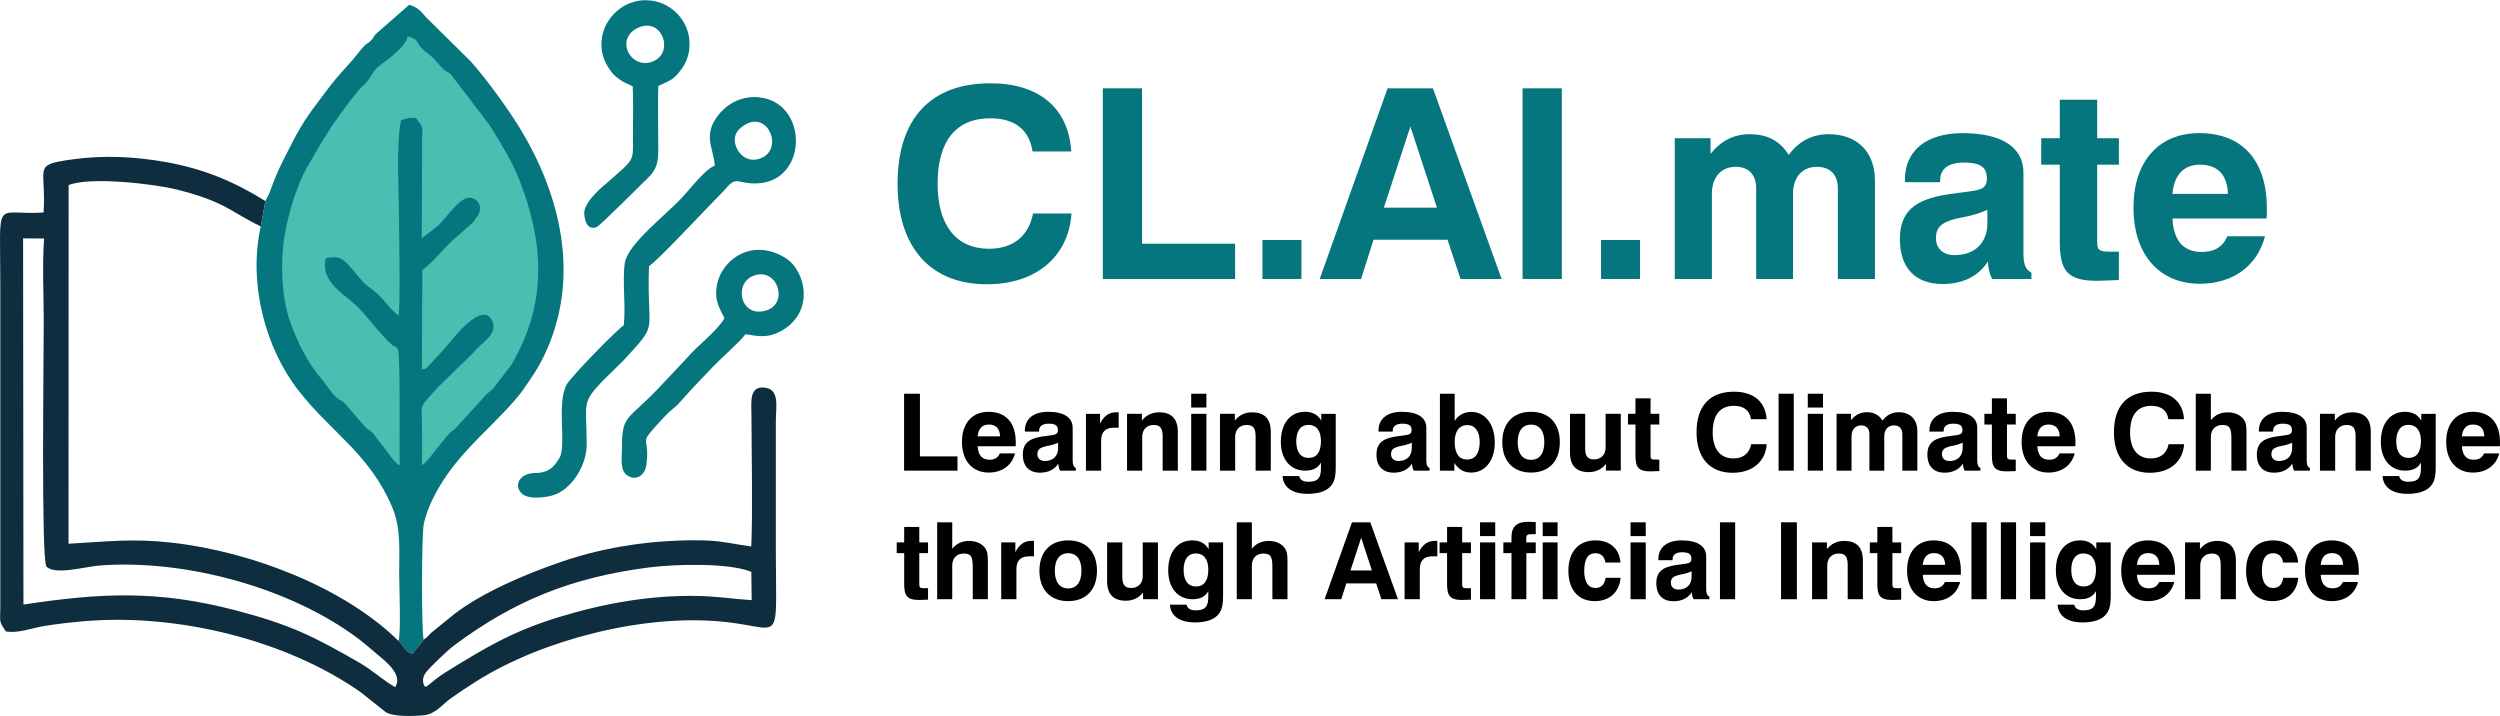 <?xml version="1.0" encoding="UTF-8"?>
<svg xmlns="http://www.w3.org/2000/svg" xmlns:xlink="http://www.w3.org/1999/xlink" xmlns:xodm="http://www.corel.com/coreldraw/odm/2003" xml:space="preserve" width="2269px" height="650px" version="1.1" style="shape-rendering:geometricPrecision; text-rendering:geometricPrecision; image-rendering:optimizeQuality; fill-rule:evenodd; clip-rule:evenodd" viewBox="0 0 1994.1 570.93">
 <defs>
  <style type="text/css">
   
    .fil0 {fill:#05767E}
    .fil1 {fill:#0E2D3E}
    .fil2 {fill:#48BFB1}
    .fil4 {fill:black;fill-rule:nonzero}
    .fil3 {fill:#05767E;fill-rule:nonzero}
   
  </style>
 </defs>
 <g id="Layer_x0020_1">
  <g id="_2377123288784">
   <path class="fil0" d="M211.67 160.23l-3.68 20.23c-10.1,44.99 3.44,96.99 30.36,131.26 26.43,33.65 57.18,50.73 74.87,93.68 6.64,16.13 5.15,33.64 5.17,51.84 0.01,10.56 1.63,47.73 -0.56,53.79 1.76,1.68 2.69,3.1 4.35,5.26 0.62,0.81 1.88,2.34 2.41,2.76 2.3,1.8 0.4,0.89 4.25,2.35l8.11 -9.75c0.14,-0.18 0.38,-0.62 0.49,-0.78 0.1,-0.15 0.34,-0.51 0.47,-0.79 -1.81,-8.35 -1.68,-83.53 0.15,-92.46 2.32,-11.34 9.02,-24.21 14,-32.2 8.99,-14.42 19.63,-26.05 31,-37.64 8.7,-8.86 26.82,-26.44 33.66,-36.29 6.69,-9.61 12.03,-16.89 17.62,-28.65 29.91,-62.97 11.59,-129.63 -19.79,-180.97 -9.34,-15.27 -26.5,-39.05 -39.29,-53.28l-35.18 -34.75c-4.61,-5.21 -6.66,-8.19 -13.68,-10.17l-26.74 23.39c-1.77,2.15 -1.91,3.24 -3.71,5.04 -4.67,4.69 -1.81,-0.63 -12.36,12.66 -6.55,8.25 -12.34,12.9 -23.44,27.8 -11.35,15.25 -17.78,22.89 -26.83,40.62 -9.26,18.13 -12.08,22.91 -18.7,41.25l-2.95 5.8z"></path>
   <path class="fil1" d="M337.91 510.08c-0.13,0.28 -0.37,0.64 -0.47,0.79 -0.11,0.16 -0.35,0.6 -0.49,0.78l-8.11 9.75c-3.85,-1.46 -1.95,-0.55 -4.25,-2.35 -0.53,-0.42 -1.79,-1.95 -2.41,-2.76 -1.66,-2.16 -2.59,-3.58 -4.35,-5.26 -42.11,-41.53 -115.41,-70.96 -180.73,-78.33 -31.79,-3.59 -51.63,-0.82 -82.43,0.84l0.08 -286.06c16.78,-6.91 68.18,-1.07 86.93,3.7 38.31,9.74 42.2,17.61 66.31,29.28l3.67 -20.23c-23.9,-15.06 -48.76,-25.55 -78.21,-30.92 -25.11,-4.57 -50.7,-5.89 -76.14,-2.29 -31.92,4.51 -20.26,5.7 -22.54,42.33 -40.16,2.55 -34.47,-14.21 -34.52,58.07l0 257.3c-0.09,12.04 -1.21,10.36 4.49,18.82 10.07,1.55 20.24,-2.66 30.16,-4.31 10.12,-1.69 20.59,-2.84 30.77,-3.76 75.76,-6.85 163.08,15.06 222.17,56.61l19.46 15.51c5.14,4.06 22.97,3.66 31.19,2.7 9.09,-1.06 14.64,-8.88 21.2,-13.52 6.97,-4.93 13.3,-9.18 20.96,-13.96 52.1,-32.54 131.88,-53.33 195.63,-47.11 48.27,4.7 42.66,20.99 42.56,-54.7 -0.03,-23.31 -0.01,-46.63 0,-69.94 0.01,-11.66 0,-23.32 0,-34.98 0,-11.45 3.17,-25.2 -8.15,-26.96 -13.35,-2.07 -11.35,11.18 -11.32,21.96 0.1,30.62 1.11,77.26 -0.13,104.67 -13.23,-1.8 -23.72,-4.58 -38.01,-4.88 -38.35,-0.79 -77.41,4.72 -113.04,16.92 -28.12,9.63 -63.46,24.43 -86.42,42.3l-17.93 14.57c-2.62,2.84 -3,3.34 -5.93,5.42zm-319.21 -28.01c61.4,-9.32 106.74,-11.75 169.47,4.65 43.8,11.45 62.84,21.14 99.11,42.07 9.74,5.62 19.5,14.64 27.88,19.09 7.02,-9.86 -9.17,-21.89 -15.75,-27.38 -4.29,-3.57 -8.37,-7.24 -13.02,-10.77 -53.78,-40.82 -138.47,-64.16 -207.3,-58.77 -11.6,0.9 -34.82,7.83 -42.04,0.85 -4.29,-5.44 -2.15,-166.64 -2.16,-195.66 0,-20.8 -1.26,-45.76 0.28,-66.06l-16.74 -0.12 0.27 292.1zm580.87 -3.51l-0.28 -22.57c-17.86,-7.41 -60.85,-6.21 -81.76,-3.52 -62.19,8.01 -107.91,26.81 -155.85,62.57 -4.12,3.08 -20.46,18.42 -22.7,22.22 -1.41,2.41 -2.1,4.97 -1.05,8.38 1.61,5.22 3.66,-1.04 18.19,-10 29.86,-18.39 51.52,-31.73 88.11,-43.09 36.21,-11.24 74.46,-18.25 113.26,-17.33 14.92,0.35 27.61,2.39 42.08,3.34z"></path>
   <path class="fil2" d="M318.84 371.18c-0.45,-2.57 0.71,-88.62 -1.39,-92.44 -3.14,-4.94 -0.3,-0.67 -4.05,-3.28l-4.6 -4.19c-2.84,-3.22 -4.87,-5.33 -7.73,-8.52 -5.24,-5.86 -10.12,-12.63 -15.7,-18.05 -10.98,-10.67 -30.11,-20.1 -25.52,-38.91 10.25,-2.07 13.23,0.09 18.59,5.89 4.24,4.58 7.97,9.82 12.2,14.03 6.08,6.06 6.37,2.62 20.41,19.54l6.72 6.59c1.76,-4.79 0.52,-65.98 0.5,-76.88 -0.03,-21.29 -2.4,-60.61 1.61,-79.16 4.56,-1.41 5.73,-2.54 12,-1.79 6.36,8.33 4.81,6.19 4.83,18.47l-0.31 77.46 8.51 -6.5c0.18,-0.17 0.44,-0.44 0.62,-0.6 3.66,-3.38 -3.23,2.61 1.37,-1.11 1.58,-1.28 1.86,-1.27 3.47,-2.8 5.64,-5.36 15.78,-21.1 23.65,-21.34 6.53,-0.2 10.92,6.39 7.9,12.74 -1.73,3.64 -0.65,0.88 -2.1,3.07 -1.4,2.11 -1.02,2.04 -2.47,3.78l-17.92 15.82c-6.82,6.72 -15.4,17.14 -22.58,22.29l-0.34 79.57c0.35,-0.2 0.96,-1.02 1.25,-0.68 1.26,1.53 7.48,-6.26 8.89,-7.75 3.27,-3.47 5.34,-5.45 8.45,-9.07 5.02,-5.86 28.83,-37.8 37.23,-22.23 5.39,10 -6.8,17.46 -10.51,21.47 -13.41,14.54 -29.38,27.57 -42.1,42.88 -4.49,5.39 -3.29,7.44 -3.21,15.35 0.14,12 0.4,24.2 -0.11,36.19l2.26 -1.72c4.92,-4.35 17.26,-22.36 21.68,-25.55 1.39,-1 0.02,0.33 2.19,-1.48 1.02,-0.86 1.3,-1.23 2.41,-2.58l19.7 -21.57c3.43,-4.09 4.1,-4.41 8.36,-7.86l14.64 -19.11c28.54,-48.05 26.9,-95.56 6.66,-147.77 -6.24,-16.1 -16.08,-30.98 -23.79,-43.75l-28.67 -37.57c-3.96,-6.1 -3.98,-2.87 -8.67,-7.51 -3.24,-3.21 -4.8,-5.81 -8.41,-9.11 -2.84,-2.6 -6.4,-4.93 -8.74,-7.55 -4.97,-5.56 -1.27,-6.18 -10.86,-9.06 -2.12,10.04 -19.92,20.95 -24.01,24.69 -3.01,2.76 -5.03,6.67 -7.4,10.15 -2.61,3.83 -5.14,4.76 -7.81,8.41l-5.63 6.88c-15.93,20.68 -21.44,30.17 -34.59,52.87 -9.89,17.06 -18.08,45.29 -19.9,64.76 -1.81,19.34 -0.64,42.12 5.5,59.52 5.84,16.55 13.85,32.95 25.25,46.08 4.18,4.82 8.46,12.82 13.79,16.21 3.31,2.11 1.14,-0.1 4.48,3.01l15.7 18.07c3.49,4.06 6.14,3.94 8.94,8.49l6.48 8.51c4.01,4.54 7.53,11.38 12.88,14.7z"></path>
   <path class="fil0" d="M570.18 131.93c-7.3,2.67 -18.11,16.62 -25.11,24.36 -13.25,14.65 -44.22,37.78 -46.67,53.21 -2.18,13.72 0.9,34.33 -0.84,49.8 -3.54,1.61 -42.38,41.1 -45.69,47.49 -8.01,15.48 0.1,48.22 -5.49,58.08 -5.95,10.52 -11.88,12.16 -20.08,12.27 -11.26,0.15 -17.15,9.5 -10.03,16.43 5.16,5.03 21.07,3.3 27.8,0.25 12.45,-5.65 24.07,-22.55 23.94,-40.24 -0.24,-32.71 -4.42,-31.98 13.02,-50.25l15.75 -15.43c30.01,-32.4 18.89,-19.7 20.9,-75.7 7.13,-4.64 47.8,-48.29 58.88,-59.36 4.16,-4.15 6.88,-9.8 13.6,-8.18 54.68,13.15 58.72,-63.48 14.77,-67.25 -15.28,-1.31 -26.48,6.77 -32.57,15.01 -11.66,15.78 -3.47,24.57 -2.18,39.51zm25.21 -33.21c-6.56,3.42 -12.27,9.46 -7.59,19.65 2.57,5.61 9.75,11.58 19.33,7.59 17.58,-7.32 6.15,-36.54 -11.74,-27.24z"></path>
   <path class="fil0" d="M577.75 253.65c-3.62,7.7 -21.63,22.83 -25.58,27.14 -8.62,9.39 -16.66,17.76 -25.41,27.1 -25.42,27.14 -30.75,22.19 -30.65,48.18 0.04,9.02 -2.06,19.11 4.58,23.21 7.24,4.47 13.79,-0.92 14.8,-8.12 3.72,-26.49 -8.93,-13.67 13.86,-38.23 6.76,-7.29 8.45,-7.09 13.4,-12.76 8.34,-9.56 16.59,-17.97 25.35,-27.18 8.33,-8.75 22.67,-21 26.45,-26.54 10.33,1.62 17.27,2.97 26.53,-1.56 29.39,-14.36 22.07,-48.82 5.55,-59.19 -26.9,-16.89 -52.17,1.59 -55.07,23.26 -1.59,11.87 2.58,16.35 6.19,24.69zm23.67 -33.99c-16.79,5.92 -10.95,34.27 9.84,27.81 18.04,-5.61 9.1,-34.48 -9.84,-27.81z"></path>
   <path class="fil0" d="M504.68 68.75c0.55,13.09 0.18,26.84 0.18,40.01 0.01,20.79 1.96,16.96 -21.89,37.95 -1.92,1.7 -3.6,2.91 -5.33,4.66 -4.33,4.37 -11.76,11.94 -11.61,18.56 0.15,6.41 2.59,13.56 9.77,11.14 2.39,-0.81 36.7,-35.07 40.99,-39.29 9.16,-9.02 8.32,-15.49 8.24,-31.77 -0.07,-13.98 -0.41,-27.63 0.07,-41.63 10.25,-4.7 11.93,-4.86 18.01,-12.76 5.04,-6.54 7.89,-14.97 6.59,-25.27 -2.07,-16.45 -16.35,-30.23 -34.7,-30.35 -17.83,-0.12 -32.14,13.82 -34.74,29.11 -1.81,10.59 0.89,18.54 5.91,25.95 2.82,4.16 4.33,5.42 8.19,8.23 4.52,3.3 6.52,3.21 10.32,5.46zm5.98 -47.44c-21.31,7.9 -8.3,34.3 9.6,27.74 17.76,-6.51 8.39,-34.41 -9.6,-27.74z"></path>
   <path class="fil3" d="M854.68 170.12l-30.67 0c-3.59,18.19 -16.07,28.13 -35.11,28.13 -26.01,0 -41.03,-18.4 -41.03,-51.82 0,-34.05 14.6,-52.24 42.09,-52.24 19.46,0 31.09,9.3 33.63,26.44l30.88 0c-2.11,-34.27 -25.38,-54.36 -64.51,-54.36 -47.8,0 -74.03,28.34 -74.03,80.16 0,50.97 26.44,80.16 71.28,80.16 39.34,0 65.15,-22.21 67.47,-56.47z"></path>
   <polygon id="1" class="fil3" points="879.64,222.36 985.18,222.36 985.18,194.23 910.94,194.23 910.94,70.29 879.64,70.29 "></polygon>
   <polygon id="2" class="fil3" points="1006.97,222.36 1038.06,222.36 1038.06,191.27 1006.97,191.27 "></polygon>
   <path id="3" class="fil3" d="M1106.8 70.29l-54.15 152.07 33 0 9.94 -31.3 59.01 0 10.36 31.3 32.79 0 -54.78 -152.07 -36.17 0zm18.19 30.45l21.15 64.72 -42.3 0 21.15 -64.72z"></path>
   <polygon id="4" class="fil3" points="1214.45,222.36 1245.76,222.36 1245.76,70.29 1214.45,70.29 "></polygon>
   <polygon id="5" class="fil3" points="1277.06,222.36 1308.15,222.36 1308.15,191.27 1277.06,191.27 "></polygon>
   <path id="6" class="fil3" d="M1335.86 222.36l29.61 0 0 -67.89c0,-13.54 7.61,-21.58 19.03,-21.58 10.16,0 16.29,6.14 16.29,17.35l0 72.12 29.4 0 0 -68.1c0,-13.33 7.61,-21.37 19.03,-21.37 10.37,0 16.71,6.14 16.71,17.13l0 72.34 29.61 0 0 -78.47c0,-23.05 -14.38,-37.01 -36.8,-37.01 -13.32,0 -24.11,5.71 -31.93,16.5 -7.41,-11.43 -17.14,-16.5 -31.31,-16.5 -12.48,0 -22.84,5.29 -31.09,15.65l0 -12.48 -28.55 0 0 112.31z"></path>
   <path id="7" class="fil3" d="M1585.22 167.16l0 10.57c0,15.87 -9.94,25.59 -26.22,25.59 -9.1,0 -14.81,-5.28 -14.81,-13.53 0,-8.67 4.65,-12.27 14.17,-15.02 5.71,-1.69 15.44,-2.33 26.86,-7.61zm0.43 41.24c0.21,5.29 1.26,9.94 3.38,13.96l31.3 0 0 -5.08c-5.07,-2.53 -6.34,-7.4 -6.34,-15.65l0 -63.87c0,-20.31 -16.92,-31.73 -48.65,-31.73 -28.98,0 -45.9,14.17 -45.9,37.02l0 2.11 28.13 0 0 -1.69c0,-8.88 6.56,-13.96 18.83,-13.96 12.9,0 18.4,3.38 18.4,12.69 0,10.79 -8.04,9.09 -31.3,12.69 -26.23,4.02 -38.07,13.75 -38.07,35.74 0,23.06 12.47,35.75 34.05,35.75 16.28,0 28.76,-6.35 36.17,-17.98z"></path>
   <path id="8" class="fil3" d="M1690.13 223.21l0 -22.64 -7.4 0c-8.04,0 -9.94,-1.26 -9.94,-7.19l0 -62.18 17.34 0 0 -21.15 -17.34 0 0 -30.67 -29.83 0 0 30.67 -14.8 0 0 21.15 14.8 0 0 60.7c0,23.48 5.29,31.94 30.04,31.94 3.17,0 8.88,-0.42 17.13,-0.63z"></path>
   <path id="9" class="fil3" d="M1732.85 154.47c1.27,-15.23 9.1,-23.27 22,-23.27 13.96,0 21.78,8.04 22.21,23.27l-44.21 0zm43.78 33.84c-3.8,8.67 -10.36,12.48 -20.51,12.48 -14.6,0 -22.42,-9.1 -23.27,-26.65l75.09 0c0.21,-2.75 0.21,-5.29 0.21,-7.83 0,-38.7 -19.67,-60.28 -53.93,-60.28 -32.37,0 -52.46,22.63 -52.46,59.43 0,37.86 20.94,60.71 52.88,60.71 26.65,0 45.89,-14.39 52.03,-37.86l-30.04 0z"></path>
   <polygon class="fil4" points="721.14,375.24 763.72,375.24 763.72,363.89 733.77,363.89 733.77,313.89 721.14,313.89 "></polygon>
   <path id="1" class="fil4" d="M779.84 347.85c0.51,-6.14 3.67,-9.39 8.88,-9.39 5.63,0 8.78,3.25 8.96,9.39l-17.84 0zm17.66 13.65c-1.53,3.5 -4.18,5.04 -8.27,5.04 -5.89,0 -9.05,-3.67 -9.39,-10.76l30.29 0c0.09,-1.1 0.09,-2.13 0.09,-3.15 0,-15.62 -7.94,-24.32 -21.76,-24.32 -13.05,0 -21.16,9.13 -21.16,23.98 0,15.27 8.45,24.49 21.33,24.49 10.75,0 18.52,-5.81 20.99,-15.28l-12.12 0z"></path>
   <path id="2" class="fil4" d="M844.01 352.97l0 4.27c0,6.39 -4.01,10.32 -10.58,10.32 -3.67,0 -5.98,-2.13 -5.98,-5.46 0,-3.5 1.88,-4.95 5.72,-6.06 2.3,-0.68 6.23,-0.94 10.84,-3.07zm0.17 16.64c0.08,2.13 0.51,4.01 1.36,5.63l12.63 0 0 -2.05c-2.05,-1.02 -2.56,-2.99 -2.56,-6.31l0 -25.77c0,-8.19 -6.83,-12.8 -19.62,-12.8 -11.69,0 -18.52,5.72 -18.52,14.93l0 0.86 11.35 0 0 -0.69c0,-3.58 2.64,-5.63 7.59,-5.63 5.21,0 7.42,1.37 7.42,5.12 0,4.35 -3.24,3.67 -12.62,5.12 -10.58,1.62 -15.36,5.55 -15.36,14.42 0,9.3 5.03,14.42 13.74,14.42 6.57,0 11.6,-2.56 14.59,-7.25z"></path>
   <path id="3" class="fil4" d="M866.19 375.24l12.12 0 0 -23.98c0,-6.82 3.41,-10.24 9.98,-10.24l4.01 0 0 -12.28c-0.6,-0.09 -1.19,-0.09 -1.79,-0.09 -5.8,0 -9.9,2.82 -13.06,9.05l0 -7.77 -11.26 0 0 45.31z"></path>
   <path id="4" class="fil4" d="M898.96 375.24l12.11 0 0 -26.88c0,-5.97 3.67,-9.55 9.3,-9.55 5.21,0 7,2.9 7,9.04l0 27.39 12.11 0 0 -30.89c0,-10.41 -4.94,-15.61 -14.93,-15.61 -5.71,0 -10.32,2.22 -13.73,6.57l0 -5.38 -11.86 0 0 45.31z"></path>
   <path id="5" class="fil4" d="M950.15 375.24l12.12 0 0 -45.31 -12.12 0 0 45.31zm0 -50.34l12.12 0 0 -11.01 -12.12 0 0 11.01z"></path>
   <path id="6" class="fil4" d="M973.1 375.24l12.12 0 0 -26.88c0,-5.97 3.67,-9.55 9.3,-9.55 5.2,0 7,2.9 7,9.04l0 27.39 12.11 0 0 -30.89c0,-10.41 -4.95,-15.61 -14.93,-15.61 -5.72,0 -10.32,2.22 -13.74,6.57l0 -5.38 -11.86 0 0 45.31z"></path>
   <path id="7" class="fil4" d="M1023.02 379.59c0.51,8.87 7.68,14.16 19.88,14.16 7.51,0 13.14,-1.62 16.64,-4.35 4.86,-3.84 5.89,-8.96 5.89,-17.15l0 -42.32 -11.52 0 0 5.46c-2.73,-4.78 -7,-7.08 -13.06,-7.08 -11.52,0 -19.2,9.05 -19.2,23.98 0,13.9 7.68,22.95 19.37,22.95 6.06,0 10.07,-1.96 12.63,-6.4l0 4.01c0,8.02 -2.05,11.26 -10.15,11.26 -4.1,0 -6.49,-1.53 -7.26,-4.52l-13.22 0zm10.92 -27.73c0,-8.45 3.67,-13.14 9.73,-13.14 6.31,0 9.98,4.61 9.98,12.97 0,8.79 -3.5,13.4 -9.81,13.4 -6.32,0 -9.9,-4.7 -9.9,-13.23z"></path>
   <path id="8" class="fil4" d="M1126.09 352.97l0 4.27c0,6.39 -4.01,10.32 -10.58,10.32 -3.67,0 -5.97,-2.13 -5.97,-5.46 0,-3.5 1.87,-4.95 5.71,-6.06 2.31,-0.68 6.23,-0.94 10.84,-3.07zm0.17 16.64c0.09,2.13 0.51,4.01 1.37,5.63l12.62 0 0 -2.05c-2.04,-1.02 -2.55,-2.99 -2.55,-6.31l0 -25.77c0,-8.19 -6.83,-12.8 -19.63,-12.8 -11.69,0 -18.52,5.72 -18.52,14.93l0 0.86 11.35 0 0 -0.69c0,-3.58 2.65,-5.63 7.6,-5.63 5.2,0 7.42,1.37 7.42,5.12 0,4.35 -3.24,3.67 -12.63,5.12 -10.58,1.62 -15.36,5.55 -15.36,14.42 0,9.3 5.04,14.42 13.74,14.42 6.57,0 11.6,-2.56 14.59,-7.25z"></path>
   <path id="9" class="fil4" d="M1180.27 352.29c0,9.21 -3.58,14.08 -10.07,14.08 -6.4,0 -9.89,-4.78 -9.89,-14.08 0,-8.62 3.75,-13.4 10.15,-13.4 5.97,0 9.81,4.95 9.81,13.4zm-31.74 -38.4l0 61.35 11.52 0 0 -6.14c3.5,5.29 7.59,7.68 13.48,7.68 11.01,0 18.77,-9.48 18.77,-23.98 0,-14.93 -8.02,-24.4 -18.6,-24.4 -5.8,0 -10.41,2.47 -13.39,7.16l0 -21.67 -11.78 0z"></path>
   <path id="10" class="fil4" d="M1198.28 352.54c0,15.1 8.7,24.24 22.95,24.24 14.25,0 22.95,-9.14 22.95,-24.24 0,-15.1 -8.7,-24.23 -22.95,-24.23 -14.25,0 -22.95,9.13 -22.95,24.23zm12.28 0c0,-9.04 3.93,-13.99 10.67,-13.99 6.74,0 10.58,4.95 10.58,13.99 0,9.05 -3.84,14.08 -10.58,14.08 -6.74,0 -10.67,-5.03 -10.67,-14.08z"></path>
   <path id="11" class="fil4" d="M1292.81 329.93l-12.11 0 0 26.79c0,5.98 -3.67,9.56 -9.3,9.56 -5.21,0 -7,-2.82 -7,-8.96l0 -27.39 -12.11 0 0 30.89c0,10.41 4.94,15.61 14.93,15.61 5.71,0 10.32,-2.21 13.74,-6.57l0 5.38 11.85 0 0 -45.31z"></path>
   <path id="12" class="fil4" d="M1323.53 375.58l0 -9.13 -2.98 0c-3.25,0 -4.01,-0.51 -4.01,-2.9l0 -25.09 6.99 0 0 -8.53 -6.99 0 0 -12.37 -12.03 0 0 12.37 -5.98 0 0 8.53 5.98 0 0 24.49c0,9.47 2.13,12.89 12.11,12.89 1.28,0 3.58,-0.17 6.91,-0.26z"></path>
   <path id="13" class="fil4" d="M1409.2 354.16l-12.37 0c-1.45,7.34 -6.49,11.35 -14.17,11.35 -10.49,0 -16.55,-7.42 -16.55,-20.9 0,-13.74 5.89,-21.08 16.98,-21.08 7.85,0 12.54,3.76 13.57,10.67l12.45 0c-0.85,-13.82 -10.24,-21.93 -26.02,-21.93 -19.28,0 -29.86,11.43 -29.86,32.34 0,20.56 10.66,32.34 28.75,32.34 15.87,0 26.28,-8.96 27.22,-22.79z"></path>
   <polygon id="14" class="fil4" points="1418.67,375.24 1430.79,375.24 1430.79,313.89 1418.67,313.89 "></polygon>
   <path id="15" class="fil4" d="M1441.96 375.24l12.12 0 0 -45.31 -12.12 0 0 45.31zm0 -50.34l12.12 0 0 -11.01 -12.12 0 0 11.01z"></path>
   <path id="16" class="fil4" d="M1464.92 375.24l11.94 0 0 -27.39c0,-5.46 3.07,-8.7 7.68,-8.7 4.1,0 6.57,2.47 6.57,6.99l0 29.1 11.86 0 0 -27.48c0,-5.37 3.07,-8.61 7.68,-8.61 4.18,0 6.74,2.47 6.74,6.91l0 29.18 11.95 0 0 -31.66c0,-9.3 -5.81,-14.93 -14.85,-14.93 -5.38,0 -9.73,2.31 -12.88,6.66 -2.99,-4.61 -6.92,-6.66 -12.63,-6.66 -5.04,0 -9.22,2.13 -12.54,6.32l0 -5.04 -11.52 0 0 45.31z"></path>
   <path id="17" class="fil4" d="M1565.51 352.97l0 4.27c0,6.39 -4.01,10.32 -10.58,10.32 -3.66,0 -5.97,-2.13 -5.97,-5.46 0,-3.5 1.88,-4.95 5.72,-6.06 2.3,-0.68 6.23,-0.94 10.83,-3.07zm0.17 16.64c0.09,2.13 0.52,4.01 1.37,5.63l12.63 0 0 -2.05c-2.05,-1.02 -2.56,-2.99 -2.56,-6.31l0 -25.77c0,-8.19 -6.83,-12.8 -19.63,-12.8 -11.69,0 -18.51,5.72 -18.51,14.93l0 0.86 11.35 0 0 -0.69c0,-3.58 2.64,-5.63 7.59,-5.63 5.2,0 7.42,1.37 7.42,5.12 0,4.35 -3.24,3.67 -12.62,5.12 -10.58,1.62 -15.36,5.55 -15.36,14.42 0,9.3 5.03,14.42 13.73,14.42 6.57,0 11.61,-2.56 14.59,-7.25z"></path>
   <path id="18" class="fil4" d="M1607.84 375.58l0 -9.13 -2.99 0c-3.24,0 -4.01,-0.51 -4.01,-2.9l0 -25.09 7 0 0 -8.53 -7 0 0 -12.37 -12.03 0 0 12.37 -5.97 0 0 8.53 5.97 0 0 24.49c0,9.47 2.13,12.89 12.11,12.89 1.28,0 3.59,-0.17 6.92,-0.26z"></path>
   <path id="19" class="fil4" d="M1625.07 347.85c0.51,-6.14 3.67,-9.39 8.87,-9.39 5.64,0 8.79,3.25 8.96,9.39l-17.83 0zm17.66 13.65c-1.53,3.5 -4.18,5.04 -8.27,5.04 -5.89,0 -9.05,-3.67 -9.39,-10.76l30.29 0c0.09,-1.1 0.09,-2.13 0.09,-3.15 0,-15.62 -7.94,-24.32 -21.76,-24.32 -13.06,0 -21.16,9.13 -21.16,23.98 0,15.27 8.45,24.49 21.33,24.49 10.75,0 18.52,-5.81 20.99,-15.28l-12.12 0z"></path>
   <path id="20" class="fil4" d="M1742.14 354.16l-12.38 0c-1.45,7.34 -6.48,11.35 -14.16,11.35 -10.5,0 -16.55,-7.42 -16.55,-20.9 0,-13.74 5.88,-21.08 16.98,-21.08 7.85,0 12.54,3.76 13.56,10.67l12.46 0c-0.85,-13.82 -10.24,-21.93 -26.02,-21.93 -19.29,0 -29.87,11.43 -29.87,32.34 0,20.56 10.67,32.34 28.76,32.34 15.87,0 26.28,-8.96 27.22,-22.79z"></path>
   <path id="21" class="fil4" d="M1751.44 375.24l12.03 0 0 -26.88c0,-5.97 3.67,-9.55 9.3,-9.55 6.91,0 7.08,4.35 7.08,12.71l0 23.72 12.03 0 0 -30.21c0,-4.43 -0.08,-7.93 -2.47,-11 -2.65,-3.33 -7.09,-5.29 -12.46,-5.29 -5.55,0 -10.15,2.04 -13.48,6.23l0 -21.08 -12.03 0 0 61.35z"></path>
   <path id="22" class="fil4" d="M1828.32 352.97l0 4.27c0,6.39 -4.02,10.32 -10.59,10.32 -3.66,0 -5.97,-2.13 -5.97,-5.46 0,-3.5 1.88,-4.95 5.72,-6.06 2.3,-0.68 6.23,-0.94 10.84,-3.07zm0.17 16.64c0.08,2.13 0.51,4.01 1.36,5.63l12.63 0 0 -2.05c-2.05,-1.02 -2.56,-2.99 -2.56,-6.31l0 -25.77c0,-8.19 -6.83,-12.8 -19.63,-12.8 -11.69,0 -18.51,5.72 -18.51,14.93l0 0.86 11.35 0 0 -0.69c0,-3.58 2.64,-5.63 7.59,-5.63 5.21,0 7.42,1.37 7.42,5.12 0,4.35 -3.24,3.67 -12.62,5.12 -10.58,1.62 -15.36,5.55 -15.36,14.42 0,9.3 5.03,14.42 13.73,14.42 6.58,0 11.61,-2.56 14.6,-7.25z"></path>
   <path id="23" class="fil4" d="M1850.5 375.24l12.12 0 0 -26.88c0,-5.97 3.66,-9.55 9.3,-9.55 5.2,0 6.99,2.9 6.99,9.04l0 27.39 12.12 0 0 -30.89c0,-10.41 -4.95,-15.61 -14.93,-15.61 -5.72,0 -10.33,2.22 -13.74,6.57l0 -5.38 -11.86 0 0 45.31z"></path>
   <path id="24" class="fil4" d="M1900.41 379.59c0.52,8.87 7.68,14.16 19.89,14.16 7.5,0 13.14,-1.62 16.63,-4.35 4.87,-3.84 5.89,-8.96 5.89,-17.15l0 -42.32 -11.52 0 0 5.46c-2.73,-4.78 -6.99,-7.08 -13.05,-7.08 -11.52,0 -19.2,9.05 -19.2,23.98 0,13.9 7.68,22.95 19.37,22.95 6.06,0 10.07,-1.96 12.63,-6.4l0 4.01c0,8.02 -2.05,11.26 -10.16,11.26 -4.09,0 -6.48,-1.53 -7.25,-4.52l-13.23 0zm10.93 -27.73c0,-8.45 3.67,-13.14 9.72,-13.14 6.32,0 9.99,4.61 9.99,12.97 0,8.79 -3.5,13.4 -9.82,13.4 -6.31,0 -9.89,-4.7 -9.89,-13.23z"></path>
   <path id="25" class="fil4" d="M1963.73 347.85c0.51,-6.14 3.66,-9.39 8.87,-9.39 5.63,0 8.79,3.25 8.96,9.39l-17.83 0zm17.66 13.65c-1.54,3.5 -4.18,5.04 -8.28,5.04 -5.89,0 -9.04,-3.67 -9.38,-10.76l30.29 0c0.08,-1.1 0.08,-2.13 0.08,-3.15 0,-15.62 -7.93,-24.32 -21.76,-24.32 -13.05,0 -21.16,9.13 -21.16,23.98 0,15.27 8.45,24.49 21.33,24.49 10.75,0 18.52,-5.81 20.99,-15.28l-12.11 0z"></path>
   <path id="26" class="fil4" d="M740.25 478.14l0 -9.13 -2.98 0c-3.25,0 -4.01,-0.51 -4.01,-2.9l0 -25.09 6.99 0 0 -8.53 -6.99 0 0 -12.37 -12.04 0 0 12.37 -5.97 0 0 8.53 5.97 0 0 24.49c0,9.47 2.14,12.89 12.12,12.89 1.28,0 3.58,-0.18 6.91,-0.26z"></path>
   <path id="27" class="fil4" d="M747.51 477.8l12.03 0 0 -26.88c0,-5.97 3.66,-9.56 9.3,-9.56 6.91,0 7.08,4.36 7.08,12.72l0 23.72 12.03 0 0 -30.21c0,-4.43 -0.09,-7.93 -2.48,-11 -2.64,-3.33 -7.08,-5.29 -12.45,-5.29 -5.55,0 -10.16,2.04 -13.48,6.23l0 -21.08 -12.03 0 0 61.35z"></path>
   <path id="28" class="fil4" d="M798.61 477.8l12.12 0 0 -23.98c0,-6.82 3.41,-10.24 9.98,-10.24l4.01 0 0 -12.28c-0.59,-0.09 -1.19,-0.09 -1.79,-0.09 -5.8,0 -9.89,2.82 -13.05,9.05l0 -7.77 -11.27 0 0 45.31z"></path>
   <path id="29" class="fil4" d="M829.08 455.1c0,15.1 8.7,24.23 22.95,24.23 14.25,0 22.95,-9.13 22.95,-24.23 0,-15.1 -8.7,-24.23 -22.95,-24.23 -14.25,0 -22.95,9.13 -22.95,24.23zm12.28 0c0,-9.04 3.93,-13.99 10.67,-13.99 6.74,0 10.58,4.95 10.58,13.99 0,9.05 -3.84,14.08 -10.58,14.08 -6.74,0 -10.67,-5.03 -10.67,-14.08z"></path>
   <path id="30" class="fil4" d="M923.62 432.49l-12.12 0 0 26.79c0,5.98 -3.67,9.56 -9.3,9.56 -5.21,0 -7,-2.82 -7,-8.96l0 -27.39 -12.11 0 0 30.89c0,10.41 4.95,15.61 14.93,15.61 5.71,0 10.32,-2.22 13.74,-6.57l0 5.38 11.86 0 0 -45.31z"></path>
   <path id="31" class="fil4" d="M933.17 482.15c0.51,8.87 7.68,14.16 19.88,14.16 7.51,0 13.14,-1.62 16.64,-4.35 4.86,-3.84 5.89,-8.96 5.89,-17.15l0 -42.32 -11.52 0 0 5.46c-2.73,-4.78 -7,-7.08 -13.05,-7.08 -11.52,0 -19.2,9.04 -19.2,23.98 0,13.9 7.68,22.95 19.37,22.95 6.05,0 10.06,-1.96 12.62,-6.4l0 4.01c0,8.02 -2.04,11.26 -10.15,11.26 -4.09,0 -6.48,-1.53 -7.25,-4.52l-13.23 0zm10.92 -27.73c0,-8.45 3.67,-13.14 9.73,-13.14 6.31,0 9.98,4.61 9.98,12.97 0,8.79 -3.49,13.4 -9.81,13.4 -6.31,0 -9.9,-4.7 -9.9,-13.23z"></path>
   <path id="32" class="fil4" d="M986.5 477.8l12.03 0 0 -26.88c0,-5.97 3.67,-9.56 9.3,-9.56 6.91,0 7.08,4.36 7.08,12.72l0 23.72 12.03 0 0 -30.21c0,-4.43 -0.08,-7.93 -2.47,-11 -2.65,-3.33 -7.08,-5.29 -12.46,-5.29 -5.54,0 -10.15,2.04 -13.48,6.23l0 -21.08 -12.03 0 0 61.35z"></path>
   <path id="33" class="fil4" d="M1078.39 416.45l-21.84 61.35 13.31 0 4.01 -12.63 23.81 0 4.18 12.63 13.22 0 -22.09 -61.35 -14.6 0zm7.34 12.29l8.54 26.11 -17.07 0 8.53 -26.11z"></path>
   <path id="34" class="fil4" d="M1120.37 477.8l12.12 0 0 -23.98c0,-6.82 3.41,-10.24 9.98,-10.24l4.01 0 0 -12.28c-0.59,-0.09 -1.19,-0.09 -1.79,-0.09 -5.8,0 -9.9,2.82 -13.05,9.05l0 -7.77 -11.27 0 0 45.31z"></path>
   <path id="35" class="fil4" d="M1173.28 478.14l0 -9.13 -2.99 0c-3.24,0 -4.01,-0.51 -4.01,-2.9l0 -25.09 7 0 0 -8.53 -7 0 0 -12.37 -12.03 0 0 12.37 -5.97 0 0 8.53 5.97 0 0 24.49c0,9.47 2.13,12.89 12.11,12.89 1.28,0 3.59,-0.18 6.92,-0.26z"></path>
   <path id="36" class="fil4" d="M1180.53 477.8l12.12 0 0 -45.31 -12.12 0 0 45.31zm0 -50.34l12.12 0 0 -11.01 -12.12 0 0 11.01z"></path>
   <path id="37" class="fil4" d="M1205.61 477.8l11.87 0 0 -36.78 7.5 0 0 -8.53 -7.59 0 0 -3.16c0,-2.9 1.11,-3.41 4.44,-3.41l3.15 0 0 -9.64c-2.13,-0.17 -4.01,-0.26 -5.8,-0.26 -9.3,0 -13.57,3.76 -13.57,12.29l0 4.18 -6.48 0 0 8.53 6.48 0 0 36.78zm24.92 0l11.86 0 0 -45.31 -11.86 0 0 45.31zm0 -50.34l11.86 0 0 -11.01 -11.86 0 0 11.01z"></path>
   <path id="38" class="fil4" d="M1280.7 460.73c-0.85,5.38 -3.58,8.11 -8.11,8.11 -5.71,0 -8.95,-4.78 -8.95,-13.57 0,-9.38 2.9,-14.16 8.95,-14.16 4.44,0 7.26,2.64 7.94,7.42l12.03 0c-0.85,-11 -8.28,-17.66 -20.05,-17.66 -13.31,0 -21.5,9.04 -21.5,24.23 0,15.28 8.02,24.23 21.07,24.23 11.61,0 19.54,-7.08 20.57,-18.6l-11.95 0z"></path>
   <path id="39" class="fil4" d="M1300.58 477.8l12.12 0 0 -45.31 -12.12 0 0 45.31zm0 -50.34l12.12 0 0 -11.01 -12.12 0 0 11.01z"></path>
   <path id="40" class="fil4" d="M1349.3 455.53l0 4.26c0,6.4 -4.01,10.33 -10.58,10.33 -3.67,0 -5.97,-2.13 -5.97,-5.46 0,-3.5 1.88,-4.95 5.72,-6.06 2.3,-0.68 6.22,-0.94 10.83,-3.07zm0.17 16.64c0.09,2.13 0.51,4.01 1.37,5.63l12.63 0 0 -2.05c-2.05,-1.02 -2.56,-2.99 -2.56,-6.31l0 -25.77c0,-8.19 -6.83,-12.8 -19.63,-12.8 -11.69,0 -18.51,5.72 -18.51,14.93l0 0.85 11.34 0 0 -0.68c0,-3.58 2.65,-5.63 7.6,-5.63 5.2,0 7.42,1.37 7.42,5.12 0,4.35 -3.24,3.67 -12.63,5.12 -10.58,1.62 -15.35,5.55 -15.35,14.42 0,9.3 5.03,14.42 13.73,14.42 6.57,0 11.61,-2.56 14.59,-7.25z"></path>
   <polygon id="41" class="fil4" points="1371.91,477.8 1384.03,477.8 1384.03,416.45 1371.91,416.45 "></polygon>
   <polygon id="42" class="fil4" points="1420.63,477.8 1433.26,477.8 1433.26,416.45 1420.63,416.45 "></polygon>
   <path id="43" class="fil4" d="M1445.38 477.8l12.11 0 0 -26.88c0,-5.97 3.67,-9.56 9.3,-9.56 5.21,0 7,2.91 7,9.05l0 27.39 12.12 0 0 -30.89c0,-10.41 -4.95,-15.61 -14.94,-15.61 -5.71,0 -10.32,2.22 -13.73,6.57l0 -5.38 -11.86 0 0 45.31z"></path>
   <path id="44" class="fil4" d="M1516.45 478.14l0 -9.13 -2.98 0c-3.25,0 -4.01,-0.51 -4.01,-2.9l0 -25.09 6.99 0 0 -8.53 -6.99 0 0 -12.37 -12.03 0 0 12.37 -5.98 0 0 8.53 5.98 0 0 24.49c0,9.47 2.13,12.89 12.11,12.89 1.28,0 3.59,-0.18 6.91,-0.26z"></path>
   <path id="45" class="fil4" d="M1533.69 450.41c0.51,-6.14 3.67,-9.39 8.87,-9.39 5.63,0 8.79,3.25 8.96,9.39l-17.83 0zm17.66 13.65c-1.54,3.5 -4.18,5.04 -8.28,5.04 -5.88,0 -9.04,-3.67 -9.38,-10.76l30.29 0c0.08,-1.1 0.08,-2.13 0.08,-3.15 0,-15.62 -7.93,-24.32 -21.75,-24.32 -13.06,0 -21.16,9.13 -21.16,23.98 0,15.27 8.44,24.48 21.33,24.48 10.75,0 18.51,-5.8 20.99,-15.27l-12.12 0z"></path>
   <polygon id="46" class="fil4" points="1572.51,477.8 1584.63,477.8 1584.63,416.45 1572.51,416.45 "></polygon>
   <polygon id="47" class="fil4" points="1595.97,477.8 1608.09,477.8 1608.09,416.45 1595.97,416.45 "></polygon>
   <path id="48" class="fil4" d="M1619.27 477.8l12.11 0 0 -45.31 -12.11 0 0 45.31zm0 -50.34l12.11 0 0 -11.01 -12.11 0 0 11.01z"></path>
   <path id="49" class="fil4" d="M1641.2 482.15c0.51,8.87 7.68,14.16 19.88,14.16 7.51,0 13.14,-1.62 16.64,-4.35 4.86,-3.84 5.88,-8.96 5.88,-17.15l0 -42.32 -11.52 0 0 5.46c-2.73,-4.78 -6.99,-7.08 -13.05,-7.08 -11.52,0 -19.2,9.04 -19.2,23.98 0,13.9 7.68,22.95 19.37,22.95 6.06,0 10.07,-1.96 12.63,-6.4l0 4.01c0,8.02 -2.05,11.26 -10.15,11.26 -4.1,0 -6.49,-1.53 -7.26,-4.52l-13.22 0zm10.92 -27.73c0,-8.45 3.67,-13.14 9.73,-13.14 6.31,0 9.98,4.61 9.98,12.97 0,8.79 -3.5,13.4 -9.81,13.4 -6.32,0 -9.9,-4.7 -9.9,-13.23z"></path>
   <path id="50" class="fil4" d="M1704.51 450.41c0.51,-6.14 3.67,-9.39 8.87,-9.39 5.63,0 8.79,3.25 8.96,9.39l-17.83 0zm17.66 13.65c-1.54,3.5 -4.18,5.04 -8.28,5.04 -5.88,0 -9.04,-3.67 -9.38,-10.76l30.29 0c0.08,-1.1 0.08,-2.13 0.08,-3.15 0,-15.62 -7.93,-24.32 -21.75,-24.32 -13.06,0 -21.16,9.13 -21.16,23.98 0,15.27 8.44,24.48 21.33,24.48 10.75,0 18.51,-5.8 20.99,-15.27l-12.12 0z"></path>
   <path id="51" class="fil4" d="M1742.9 477.8l12.12 0 0 -26.88c0,-5.97 3.67,-9.56 9.3,-9.56 5.21,0 7,2.91 7,9.05l0 27.39 12.11 0 0 -30.89c0,-10.41 -4.95,-15.61 -14.93,-15.61 -5.72,0 -10.32,2.22 -13.74,6.57l0 -5.38 -11.86 0 0 45.31z"></path>
   <path id="52" class="fil4" d="M1821.23 460.73c-0.85,5.38 -3.58,8.11 -8.1,8.11 -5.72,0 -8.96,-4.78 -8.96,-13.57 0,-9.38 2.9,-14.16 8.96,-14.16 4.43,0 7.25,2.64 7.93,7.42l12.03 0c-0.85,-11 -8.27,-17.66 -20.05,-17.66 -13.31,0 -21.5,9.04 -21.5,24.23 0,15.28 8.02,24.23 21.07,24.23 11.61,0 19.54,-7.08 20.57,-18.6l-11.95 0z"></path>
   <path id="53" class="fil4" d="M1851.1 450.41c0.51,-6.14 3.66,-9.39 8.87,-9.39 5.63,0 8.79,3.25 8.96,9.39l-17.83 0zm17.66 13.65c-1.54,3.5 -4.18,5.04 -8.28,5.04 -5.89,0 -9.04,-3.67 -9.38,-10.76l30.29 0c0.08,-1.1 0.08,-2.13 0.08,-3.15 0,-15.62 -7.93,-24.32 -21.76,-24.32 -13.05,0 -21.16,9.13 -21.16,23.98 0,15.27 8.45,24.48 21.33,24.48 10.76,0 18.52,-5.8 20.99,-15.27l-12.11 0z"></path>
  </g>
 </g>
</svg>
